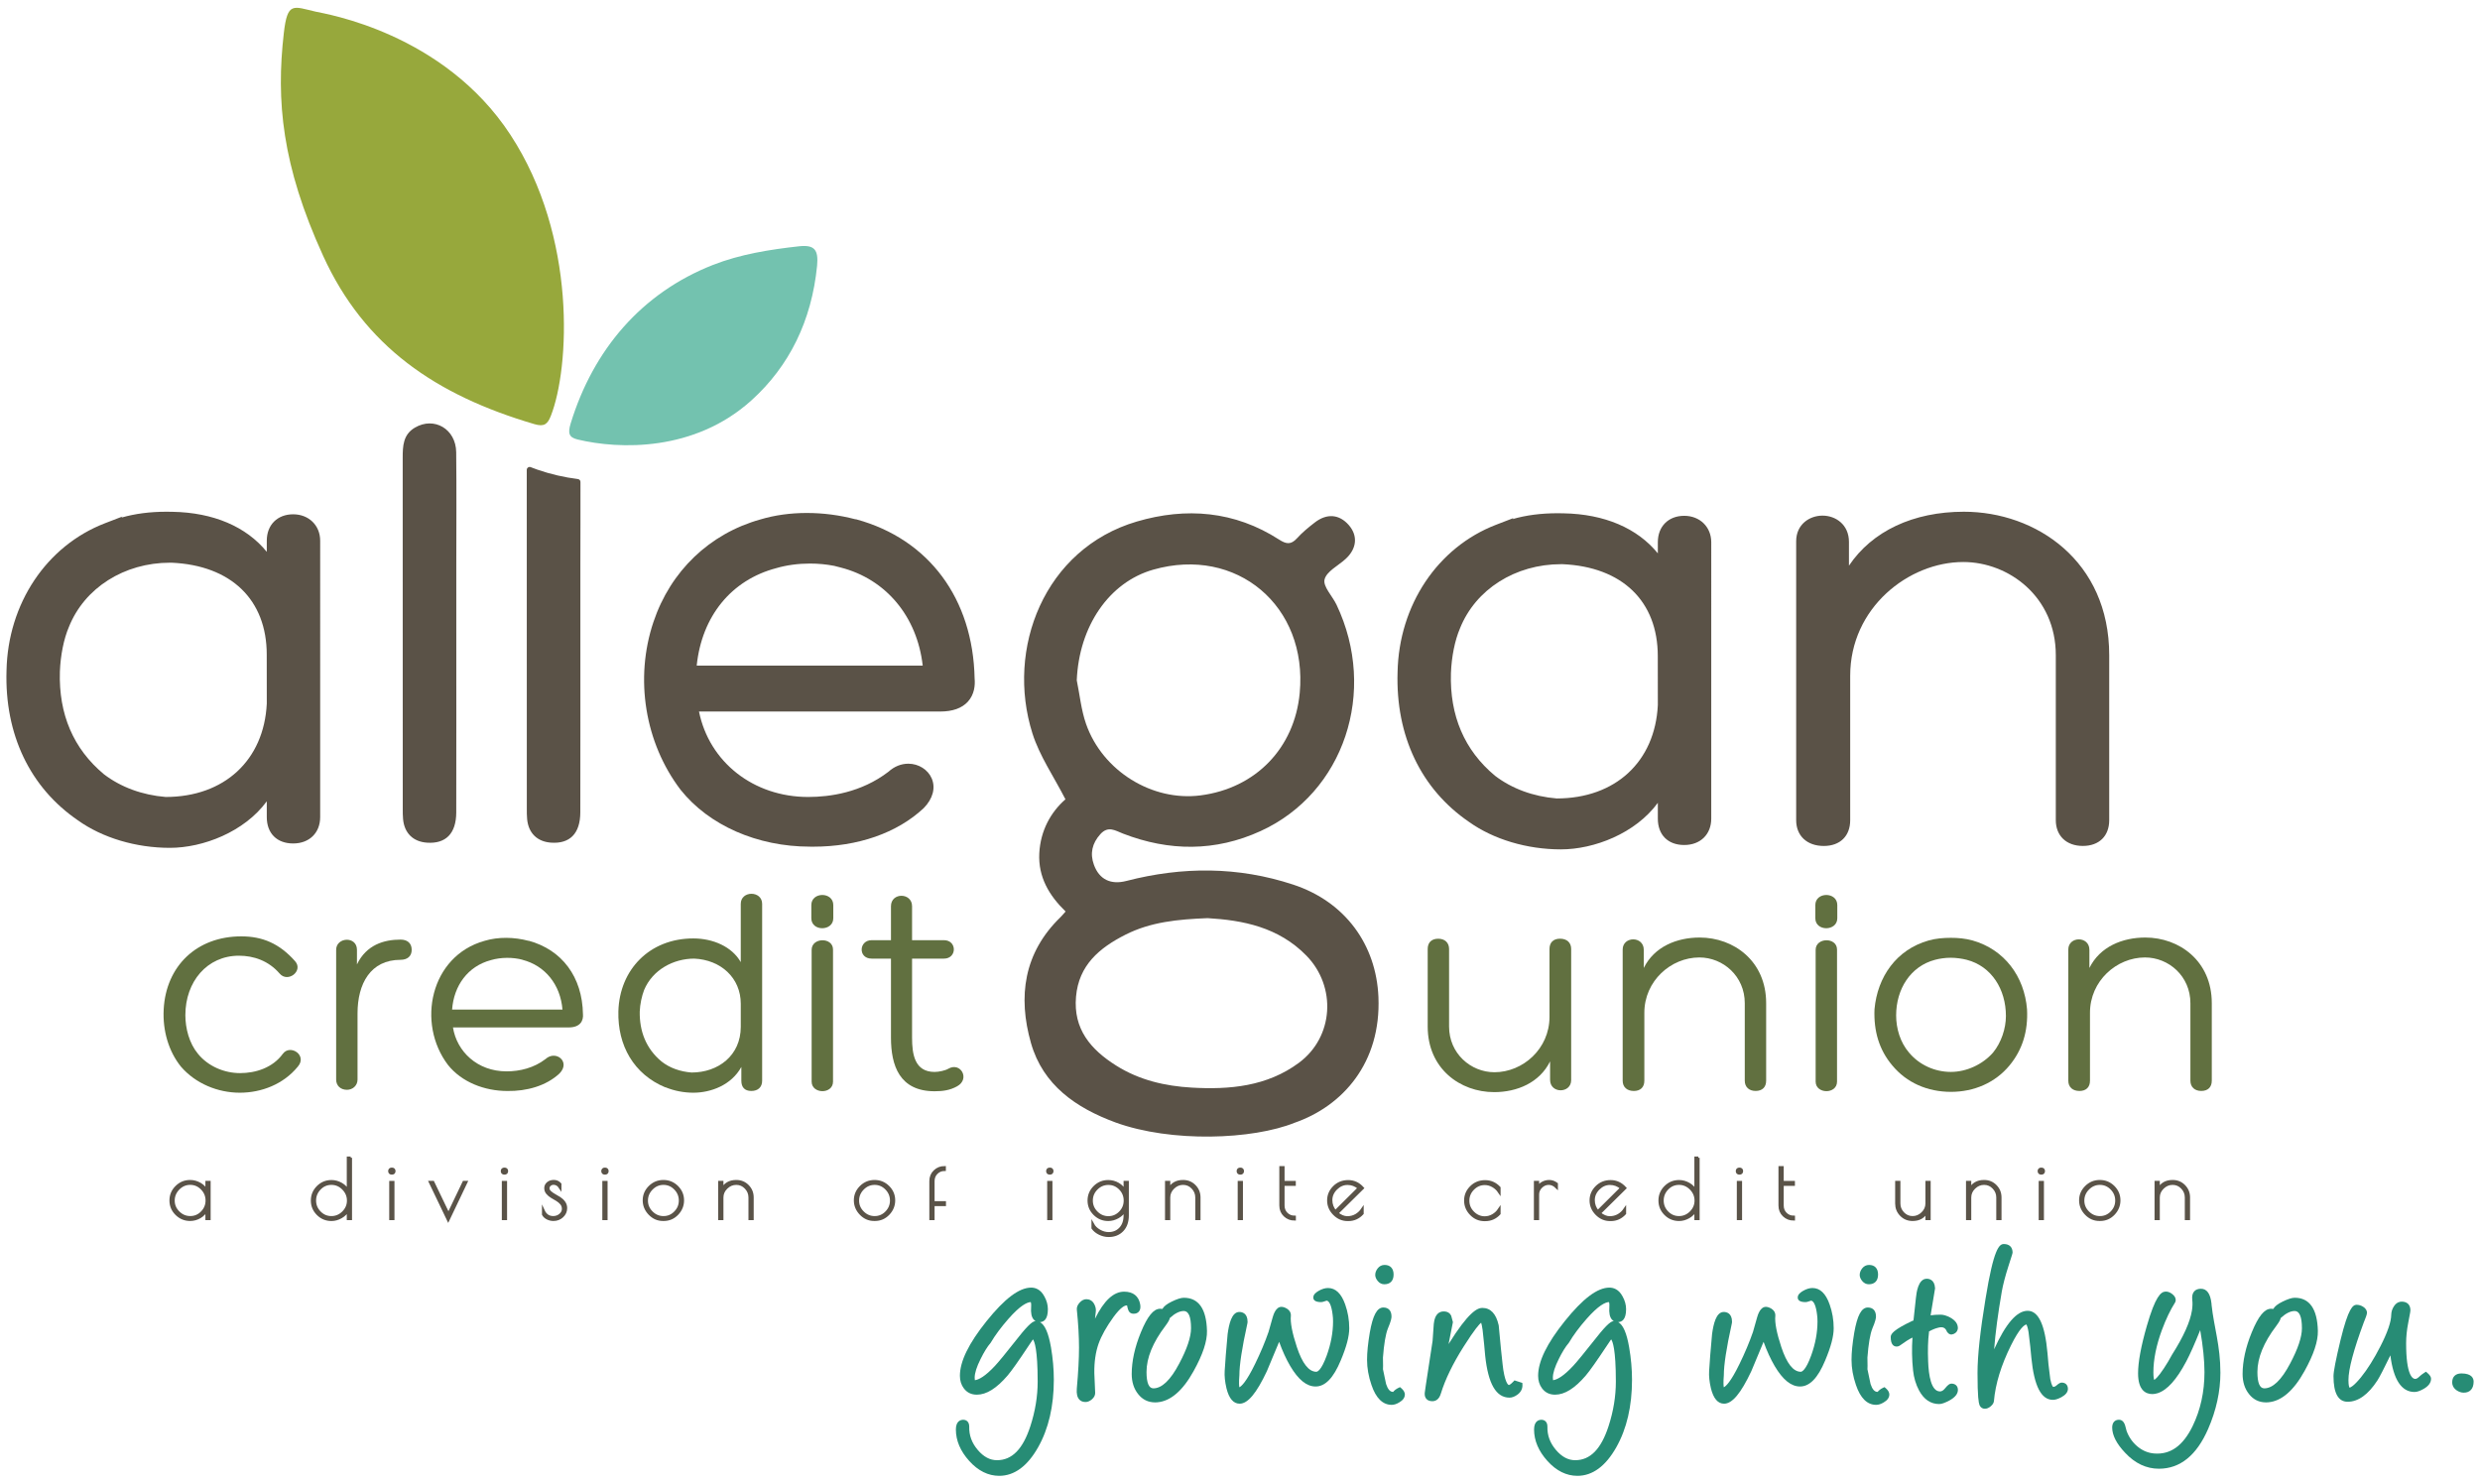 <?xml version="1.0" encoding="utf-8"?>
<!-- Generator: Adobe Illustrator 27.4.0, SVG Export Plug-In . SVG Version: 6.00 Build 0)  -->
<svg version="1.1" id="Layer_1" xmlns="http://www.w3.org/2000/svg" xmlns:xlink="http://www.w3.org/1999/xlink" x="0px" y="0px"
	 viewBox="0 0 936 560" style="enable-background:new 0 0 936 560;" xml:space="preserve">
<style type="text/css">
	.st0{fill:#278C75;}
	.st1{fill:#5A5247;}
	.st2{fill:#97A83C;}
	.st3{fill:#73C2AF;}
	.st4{fill:#617040;}
	.st5{fill:#5A5348;stroke:#5A5348;stroke-miterlimit:10;}
</style>
<path class="st0" d="M392.5,499c1.4-0.05,2.99-0.96,2.99-4.87c0-1.64-0.45-3.26-1.31-4.8c-1.45-2.77-3.51-3.35-4.99-3.35
	c-4.51,0-10.01,4.14-16.84,12.65c-6.77,8.45-10.06,15.2-10.06,20.64c0,1.84,0.5,3.44,1.49,4.74c1.18,1.58,2.83,2.38,4.9,2.38
	c3.63,0,7.42-2.36,11.59-7.21c1.51-1.76,4.14-5.49,8.05-11.39c0.8-1.22,1.27-1.9,1.54-2.28c0.55,0.71,1.78,3.67,1.78,15.92
	c0,5.58-0.93,11.25-2.77,16.88c-2.8,8.62-6.91,12.81-12.57,12.81c-2.67,0-5.05-1.26-7.27-3.87c-2.25-2.64-3.31-5.52-3.22-8.82
	c0-1.89-1.17-2.57-2.27-2.57c-0.83,0-2.77,0.36-2.77,3.67c0,4.17,1.69,8.16,5.03,11.86c3.36,3.74,7.17,5.63,11.32,5.63
	c5.71,0,10.65-3.63,14.69-10.78c3.94-6.97,5.93-15.54,5.93-25.46c0-3.97-0.36-8.09-1.07-12.25
	C395.72,503.13,394.37,500.02,392.5,499z M389.03,491.44c0.07,0.15,0.22,0.62,0.14,1.82c-0.18,2.31,0.15,3.89,1.01,4.82
	c0.2,0.21,0.42,0.39,0.67,0.53c-0.89,0.06-2.29,0.79-6.53,6.18c-4.51,5.7-7.45,9.29-8.75,10.67c-3.84,4.14-6.24,5.29-7.64,5.46
	c-0.03-0.18-0.07-0.48-0.07-0.96c0-1.71,0.75-4.08,2.25-7.07c1.28-2.59,2.53-4.61,3.73-6.01l0.1-0.14c1.62-2.76,3.86-5.77,6.66-8.97
	C385.1,492.65,387.66,491.49,389.03,491.44z"/>
<path class="st0" d="M429.84,495.03c0.53-0.63,0.7-1.55,0.49-2.74c-0.58-3.13-2.68-4.78-6.05-4.78c-3.99,0-7.61,3.35-11,10.2
	c0.08-0.83,0.17-1.7,0.29-2.61c0.12-0.83-0.03-1.72-0.45-2.63c-0.79-1.74-2.13-2.11-3.12-2.11c-0.91,0-1.76,0.44-2.54,1.3
	c-0.78,0.86-1.13,1.75-1.04,2.66c0.55,5.35,0.82,10.18,0.82,14.36c0,4.07-0.28,9.25-0.83,15.4c-0.16,1.94,0.15,3.3,0.95,4.15
	c0.39,0.43,1.11,0.93,2.31,0.93c0.82,0,1.64-0.33,2.42-1c0.83-0.7,1.25-1.51,1.25-2.44c-0.28-6.22-0.32-7.35-0.32-7.48
	c-0.06-4.16,0.48-7.89,1.6-11.08c1.07-3,2.96-6.39,5.62-10.07c2.79-3.81,4.3-4.38,4.95-4.38c0.12,0,0.18,0.02,0.18,0.01
	c0.01,0.01,0.02,0.04,0.03,0.09l0.11,0.57c0.14,0.55,0.28,0.98,0.44,1.35c0.36,0.71,1,1.11,1.82,1.11
	C428.68,495.86,429.37,495.58,429.84,495.03z"/>
<path class="st0" d="M446.79,489.81c-1.05,0-2.54,0.47-4.54,1.44c-1.85,0.9-3,1.8-3.53,2.77c-0.27-0.04-0.56-0.06-0.87-0.06
	c-2.47,0-4.78,2.83-7.26,8.89c-2.3,5.61-3.46,10.9-3.46,15.74c0,3.02,0.82,5.57,2.43,7.58c1.63,2.08,3.8,3.13,6.44,3.13
	c0.27,0,0.55-0.01,0.84-0.04c4.97-0.43,9.56-4.38,13.64-11.75c3.5-6.3,5.15-11.27,5.06-15.21
	C455.33,494.01,452.39,489.81,446.79,489.81z M446.79,494.81c1.81,0,2.73,2.19,2.73,6.51c0,3.29-1.5,7.76-4.45,13.31
	c-3.27,6.22-6.55,9.37-9.76,9.37c-1.72,0-2.59-2.08-2.59-6.19c0-5.31,2.38-11.14,7.08-17.32c1.28-1.71,1.62-2.5,1.7-3.02
	C443.41,495.7,445.18,494.81,446.79,494.81z"/>
<path class="st0" d="M501.22,486.13c-1.09,0-2.26,0.35-3.46,1.03c-0.9,0.51-2.1,1.33-2.1,2.55c0,1.15,1,1.74,2.98,1.74
	c0.31,0,0.73-0.1,1.39-0.33c0.31-0.11,0.53-0.18,0.66-0.22c1.04,0.08,1.86,1.97,2.26,5.23c0.12,0.82,0.17,1.7,0.17,2.63
	c0,4.17-0.81,8.5-2.4,12.88c-2.06,5.66-3.52,6.1-3.92,6.1c-2.82,0-5.29-3.14-7.34-9.33c-1.76-5.32-2.52-9.27-2.26-11.78
	c0.07-0.76-0.14-1.85-1.55-2.75c-0.75-0.43-1.41-0.64-2.02-0.64c-2.13,0-3.02,3-3.31,4c-0.68,2.37-1.2,4.21-1.55,5.47
	c-1.36,3.91-3.07,7.96-5.07,12.05c-3.35,6.91-5.2,8.48-5.94,8.83c-0.1-0.49-0.22-1.7,0.01-4.57c0-3.84,0.98-10.26,2.92-19.06
	c0.11-0.46,0.17-0.8,0.17-1.07c0-3.36-2.18-3.72-3.12-3.72c-2.93,0-3.91,4.73-4.41,8.33c-0.55,5.94-0.92,10.61-1.11,13.89
	c-0.13,1.94,0.1,4.14,0.67,6.57c0.95,3.87,2.62,5.83,4.98,5.83c3.07,0,6.33-3.89,10.27-12.26c1.94-4.57,3.49-8.29,4.63-11.09
	c1.25,3.46,2.65,6.52,4.19,9.14c3.08,5.2,6.21,7.72,9.57,7.72c3.64,0,6.75-3.22,9.49-9.83c2.16-5.12,3.21-9.09,3.21-12.14
	c0-3.14-0.52-6.17-1.53-8.99C506.25,488.21,504.07,486.13,501.22,486.13z"/>
<path class="st0" d="M528.89,523.96l-0.5-0.42l-0.59,0.28c-0.82,0.39-1.49,0.9-1.99,1.51c-0.03,0-0.07,0-0.11,0
	c-1.07,0-1.95-1.04-2.57-2.98l-1.17-5.56c0.04-0.46,0.06-1.5-0.01-4.39c0.39-5.18,1.02-8.88,1.86-10.97
	c1.23-2.89,1.37-3.97,1.37-4.54c0-2.16-1.12-3.4-3.07-3.4c-2.4,0-3.98,2.93-5.13,9.49c-0.68,4.02-1.03,7.47-1.03,10.26
	c0,3.08,0.56,6.27,1.67,9.49c1.68,4.98,4.25,7.5,7.63,7.5c0.89,0,1.85-0.31,2.85-0.92c1.4-0.8,2.12-1.82,2.12-3.03
	C530.2,525.49,529.76,524.71,528.89,523.96z"/>
<path class="st0" d="M522.48,484.72c2.22,0,3.49-1.34,3.49-3.67c0-2.3-1.24-3.63-3.4-3.63c-1.04,0-1.95,0.45-2.61,1.31
	c-0.61,0.79-0.92,1.62-0.92,2.46c0,0.76,0.32,1.53,0.94,2.29C520.64,484.29,521.5,484.72,522.48,484.72z"/>
<path class="st0" d="M571.59,520.99l-0.43,0.46c-1.19,1.26-1.66,1.3-1.67,1.3c-0.01,0-1.19-0.06-2.1-5.64
	c-0.08-0.42-0.3-2.17-0.91-8.06l-0.83-8.75l-0.02-0.12c-0.97-4.34-3.05-6.54-6.18-6.54c-1.85,0-5.16,1.5-12.73,13.65l1.64-8.27
	l-0.06-0.23c-0.18-0.67-0.37-1.36-0.55-2.06l-0.07-0.2c-0.36-0.71-1.13-1.56-2.78-1.56c-1.51,0-3.38,0.81-3.76,4.7
	c-0.22,2.77-0.37,4.94-0.45,6.42c-2.91,18.84-2.94,19.41-2.96,19.6c-0.09,0.98,0.13,1.76,0.64,2.32c0.51,0.56,1.27,0.84,2.24,0.84
	c1.08,0,2.51-0.51,3.21-2.92c1.65-5.35,4.54-11.29,8.57-17.66c4.23-6.67,5.98-8.54,6.61-9.05c0.14,0.38,0.35,1.16,0.56,2.71
	c0.47,4.17,0.78,7.34,0.97,9.71c1.12,10.68,4.12,15.87,9.2,15.87c0.91,0,1.88-0.36,2.87-1.05c1.38-0.96,2.07-2.28,2-3.82l-0.04-0.69
	L571.59,520.99z"/>
<path class="st0" d="M610.73,499c1.4-0.05,2.99-0.96,2.99-4.87c0-1.64-0.45-3.26-1.31-4.8c-1.45-2.77-3.51-3.35-4.99-3.35
	c-4.51,0-10.01,4.14-16.84,12.65c-6.77,8.45-10.06,15.2-10.06,20.64c0,1.84,0.5,3.44,1.49,4.74c1.18,1.58,2.83,2.38,4.9,2.38
	c3.63,0,7.42-2.36,11.58-7.21c1.51-1.76,4.14-5.49,8.05-11.39c0.8-1.22,1.27-1.9,1.54-2.28c0.55,0.71,1.78,3.67,1.78,15.92
	c0,5.58-0.93,11.26-2.77,16.88c-2.8,8.62-6.91,12.81-12.57,12.81c-2.67,0-5.05-1.26-7.27-3.87c-2.25-2.64-3.31-5.52-3.22-8.82
	c0-1.89-1.17-2.57-2.27-2.57c-0.83,0-2.77,0.36-2.77,3.67c0,4.17,1.69,8.16,5.03,11.86c3.36,3.74,7.17,5.63,11.32,5.63
	c5.71,0,10.65-3.63,14.69-10.78c3.94-6.97,5.93-15.54,5.93-25.46c0-3.97-0.36-8.09-1.08-12.25
	C613.95,503.13,612.6,500.02,610.73,499z M607.26,491.44c0.07,0.15,0.22,0.62,0.14,1.82c-0.18,2.31,0.15,3.89,1.01,4.82
	c0.2,0.21,0.42,0.39,0.67,0.53c-0.89,0.06-2.29,0.79-6.53,6.18c-4.51,5.7-7.46,9.29-8.75,10.67c-3.84,4.14-6.24,5.29-7.65,5.46
	c-0.03-0.18-0.07-0.48-0.07-0.96c0-1.71,0.75-4.08,2.25-7.07c1.28-2.59,2.53-4.61,3.73-6.01l0.1-0.14c1.62-2.76,3.86-5.78,6.66-8.97
	C603.33,492.65,605.88,491.49,607.26,491.44z"/>
<path class="st0" d="M684.06,486.13c-1.09,0-2.26,0.35-3.46,1.03c-0.9,0.51-2.1,1.33-2.1,2.55c0,1.15,1,1.74,2.98,1.74
	c0.31,0,0.73-0.1,1.39-0.33c0.31-0.11,0.53-0.18,0.66-0.22c1.04,0.08,1.86,1.97,2.26,5.23c0.12,0.82,0.17,1.7,0.17,2.63
	c0,4.17-0.81,8.5-2.4,12.88c-2.06,5.66-3.52,6.1-3.92,6.1c-2.82,0-5.29-3.14-7.34-9.33c-1.76-5.32-2.52-9.27-2.26-11.78
	c0.07-0.76-0.14-1.85-1.55-2.75c-0.75-0.43-1.41-0.64-2.02-0.64c-2.13,0-3.02,3-3.31,4c-0.68,2.37-1.2,4.21-1.55,5.47
	c-1.36,3.91-3.07,7.96-5.07,12.05c-3.35,6.91-5.2,8.48-5.94,8.83c-0.1-0.49-0.22-1.7,0.01-4.57c0-3.84,0.98-10.26,2.92-19.06
	c0.11-0.46,0.17-0.8,0.17-1.07c0-3.36-2.18-3.72-3.12-3.72c-2.93,0-3.91,4.73-4.41,8.33c-0.55,5.94-0.92,10.61-1.11,13.89
	c-0.13,1.94,0.1,4.14,0.67,6.57c0.95,3.87,2.62,5.83,4.98,5.83c3.07,0,6.33-3.89,10.27-12.26c1.94-4.57,3.49-8.29,4.63-11.09
	c1.25,3.46,2.65,6.52,4.19,9.14c3.08,5.2,6.21,7.72,9.57,7.72c3.64,0,6.75-3.22,9.49-9.83c2.16-5.12,3.21-9.09,3.21-12.14
	c0-3.14-0.52-6.17-1.53-8.99C689.1,488.21,686.92,486.13,684.06,486.13z"/>
<path class="st0" d="M711.74,523.96l-0.5-0.42l-0.59,0.28c-0.82,0.39-1.49,0.9-1.99,1.51c-0.03,0-0.07,0-0.11,0
	c-1.07,0-1.95-1.04-2.57-2.98l-1.17-5.56c0.04-0.46,0.06-1.5-0.01-4.39c0.39-5.18,1.02-8.88,1.86-10.97
	c1.23-2.89,1.37-3.97,1.37-4.54c0-2.16-1.12-3.4-3.07-3.4c-2.4,0-3.98,2.93-5.13,9.49c-0.68,4.02-1.03,7.47-1.03,10.26
	c0,3.08,0.56,6.27,1.67,9.49c1.68,4.98,4.25,7.5,7.63,7.5c0.89,0,1.85-0.31,2.85-0.92c1.4-0.8,2.12-1.82,2.12-3.03
	C713.05,525.49,712.61,524.71,711.74,523.96z"/>
<path class="st0" d="M705.33,484.72c2.22,0,3.49-1.34,3.49-3.67c0-2.3-1.24-3.63-3.4-3.63c-1.04,0-1.95,0.45-2.61,1.31
	c-0.61,0.79-0.92,1.62-0.92,2.46c0,0.76,0.32,1.53,0.94,2.29C703.49,484.29,704.35,484.72,705.33,484.72z"/>
<path class="st0" d="M728.02,502.55c1.11-0.64,2.2-1.1,3.28-1.38c0.52-0.16,0.98-0.23,1.37-0.23c0.68,0,1.53,0.18,2.12,1.6
	l0.07,0.16l0.12,0.13c0.32,0.36,0.76,0.98,1.77,0.82s1.85-0.92,2.04-1.65s0.14-0.53,0.14-0.8c0-1.55-0.96-2.87-2.88-3.93
	c-1.39-0.73-2.58-1.08-3.64-1.08c-1.38,0-2.63,0.08-3.76,0.25l1.66-10.06l0.02-0.11l-0.01-0.11c-0.17-3.18-2.24-3.53-3.12-3.53
	c-3.29,0-3.88,5.35-4.08,7.11c-0.41,3.72-0.73,6.61-0.94,8.67c-0.06,0.01-0.13,0.03-0.19,0.04l-0.23,0.08
	c-7.18,3.4-8.17,4.94-8.17,6.11c0,2.96,1.22,3.58,2.24,3.58c0.51,0,1.01-0.2,1.47-0.56c1.67-1.23,3.18-2.18,4.5-2.83
	c-0.28,4.09-0.21,8.25,0.23,12.4c0.29,2.76,1.05,5.32,2.28,7.61c1.84,3.37,4.38,5.08,7.56,5.08c0.92,0,2.14-0.42,3.84-1.32
	c2.15-1.17,3.24-2.52,3.24-4.01c0-1.47-0.95-2.38-2.47-2.38c-0.68,0-1.34,0.5-2.43,1.84c-0.61,0.74-1.21,1.11-1.85,1.11
	c-3.36,0-4.29-6.12-4.48-11.25c-0.18-4.31-0.08-8.04,0.32-11.11C728,502.7,728.01,502.62,728.02,502.55z"/>
<path class="st0" d="M778.12,521.83c-0.53,0-1.09,0.31-1.94,1.06c-0.41,0.37-0.85,0.55-1.28,0.56c-0.01,0-0.58-0.33-1.09-2.97
	c-0.55-4.11-0.9-7.39-1.05-9.77c-0.95-10.75-3.4-15.98-7.49-15.98c-4.06,0-8.21,4.76-12.65,14.52c0.48-6.15,1.45-13.46,2.9-21.82
	c0.48-2.64,1.29-5.76,2.41-9.27c1.66-5.17,1.66-5.17,1.66-5.37c0-2.07-1.2-3.26-3.3-3.26c-1.73,0-3.83,1.6-6.93,20.74
	c-2,12.1-3.01,21.49-3.01,27.9c0,9.17,0.43,11.33,0.77,12.19c0.37,0.85,1.09,1.34,1.98,1.34c0.77,0,1.52-0.31,2.24-0.93
	c0.75-0.65,1.14-1.29,1.2-1.96c0.57-6.51,2.74-13.58,6.44-21.02c3.3-6.68,5.13-7.76,5.8-7.9c0.15,0.22,0.5,0.91,0.83,2.88
	c0.52,4.09,0.87,7.34,1.06,9.69c1.05,10.68,3.71,15.88,8.14,15.88c0.88,0,1.92-0.32,3.2-1c1.63-0.89,2.46-1.96,2.46-3.18
	C780.45,522.73,779.56,521.83,778.12,521.83z"/>
<path class="st0" d="M834.7,492.58l-0.05-0.63c-0.4-3.68-1.74-5.54-3.99-5.54c-1.09,0-1.94,0.33-2.52,0.98
	c-0.66,0.74-0.9,1.84-0.73,3.27c0.14,1.13,0.1,2.46-0.13,3.96c-0.68,4.3-3.19,9.87-7.49,16.64c-1.02,1.89-2.06,3.63-3.09,5.18
	c-2.22,3.35-3.28,4.17-3.66,4.37c-0.12-0.29-0.31-1.04-0.31-2.85c0-4.8,1.08-10.18,3.21-15.96c1.54-4.15,3.21-7.65,4.97-10.4
	l0.05-0.09c0.13-0.26,0.2-0.55,0.2-0.86c0-0.82-0.46-1.59-1.38-2.29c-0.77-0.59-1.55-0.88-2.32-0.88c-0.1,0-0.2,0-0.29,0.01
	c-1.61,0.14-3.7,1.79-6.91,12.93c-2.2,7.64-3.31,13.67-3.31,17.92c0,6.46,2.95,7.82,5.42,7.82c0.62,0,1.28-0.11,1.97-0.33
	c3.61-1.17,7.14-5.09,10.8-12c1.44-2.72,3.2-6.69,5.26-11.82c1.07,6.17,1.61,11.5,1.61,15.87c0,7.46-1.52,14.33-4.5,20.43
	c-3.65,7.44-8.4,10.79-14.54,10.27c-2.33-0.2-4.46-1.11-6.35-2.72c-1.82-1.54-3.18-3.52-4.01-5.8c-0.18-0.71-0.37-1.41-0.57-2.14
	c-0.57-1.71-1.56-2.07-2.29-2.07c-1.61,0-2.57,1.1-2.57,2.94c0,2.92,1.66,6.15,4.92,9.57c3.71,3.97,7.99,5.98,12.71,5.98
	c7.99,0,14.23-5.04,18.56-14.97c3.08-7.04,4.65-14.19,4.65-21.27C838.02,507.82,835.59,500.86,834.7,492.58z"/>
<path class="st0" d="M866.06,489.81c-1.05,0-2.54,0.47-4.54,1.44c-1.85,0.9-3,1.8-3.53,2.77c-0.27-0.04-0.56-0.06-0.87-0.06
	c-2.47,0-4.78,2.83-7.26,8.89c-2.3,5.61-3.46,10.9-3.46,15.74c0,3.02,0.82,5.57,2.43,7.58c1.63,2.08,3.8,3.13,6.44,3.13
	c0.27,0,0.55-0.01,0.84-0.04c4.97-0.43,9.56-4.38,13.64-11.75c3.5-6.3,5.15-11.27,5.06-15.21
	C874.6,494.01,871.66,489.81,866.06,489.81z M866.06,494.81c1.81,0,2.73,2.19,2.73,6.51c0,3.29-1.5,7.76-4.45,13.31
	c-3.27,6.22-6.55,9.37-9.76,9.37c-1.72,0-2.59-2.08-2.59-6.19c0-5.31,2.38-11.14,7.08-17.32c1.28-1.71,1.62-2.5,1.7-3.02
	C862.68,495.7,864.46,494.81,866.06,494.81z"/>
<path class="st0" d="M916.17,518.2l-0.57-0.49l-0.63,0.41c-0.77,0.5-1.35,0.95-1.78,1.37c-0.61,0.61-1.18,0.95-1.6,0.95
	c-1.04,0-3.47-1.31-3.47-13.47c0-2.41,0.26-5,0.79-7.69c0.83-4.25,0.83-4.52,0.83-4.71c0-2.1-1.2-3.3-3.3-3.3
	c-0.79,0-1.92,0.29-2.87,1.68c-0.68,0.99-1.04,2.08-1.07,3.27c-0.03,2.66-1.4,6.66-4.08,11.9c-2.42,4.74-4.89,8.68-7.35,11.71
	c-2.78,3.4-3.97,3.86-4.31,3.91c-0.11-0.16-0.41-0.8-0.41-2.86c0-4.1,1.95-11.42,5.78-21.75l0.84-2.15
	c0.21-0.59,0.33-1.04,0.37-1.36l0.01-0.13c0-0.6-0.24-1.48-1.39-2.24c-0.79-0.52-1.63-0.79-2.55-0.79c0,0,0,0-0.01,0
	c-1.37,0.06-3.07,1.14-6.04,13.3c-1.79,7.43-2.65,11.89-2.65,13.64c0,6.41,1.79,9.66,5.33,9.66c4,0,7.78-2.71,11.25-8.06
	c0.85-1.32,2.45-4.43,4.89-9.46c1.14,9.18,4.2,13.83,9.1,13.83c0.96,0,2.1-0.39,3.49-1.19c1.83-1.05,2.76-2.33,2.76-3.82
	C917.53,519.7,917.1,519.01,916.17,518.2z"/>
<path class="st0" d="M928.99,518.37c-2.22,0-3.49,1.24-3.49,3.4c0,0.8,0.28,1.96,1.63,2.94c0.87,0.61,1.79,0.92,2.74,0.92
	c2.36,0,3.72-1.52,3.72-4.18C933.58,520.3,932.99,518.37,928.99,518.37z"/>
<path class="st1" d="M172.22,239.15c0,22.49,0.03,44.97-0.02,67.46c-0.02,7.98-3.94,11.93-11.05,11.44
	c-5.22-0.37-8.52-3.58-9.02-8.86c-0.13-1.32-0.12-2.66-0.12-3.99c-0.01-44.14,0.01-88.28-0.02-132.42c0-4.45,0.16-8.76,4.59-11.37
	c7.27-4.29,15.51,0.5,15.6,9.29c0.16,14.32,0.04,28.65,0.04,42.97C172.22,222.16,172.22,230.65,172.22,239.15z"/>
<path class="st2" d="M192.65,50.88c25.29,38.65,22.24,88.24,15.27,106.03c-1.23,3.15-2.48,4.27-6.22,3.17
	c-37.31-10.97-64.16-29.37-79.76-63.56s-17.75-58.5-14.82-84.03c1.37-11.96,3.52-10.05,12.04-8.09
	C122.64,5.21,167.36,12.23,192.65,50.88z"/>
<path class="st3" d="M217.97,165.87c-3.23-0.78-3.72-2.34-2.59-6.04c8.52-27.83,26.75-49.26,53.76-59.86
	c10.16-3.99,21.48-5.81,32.4-7.01c5.93-0.65,7.39,1.35,6.85,7.3c-2.04,20.77-10.48,37.93-24.76,50.83
	C262.13,170.53,233.75,169.66,217.97,165.87z"/>
<path class="st1" d="M219.08,181.89c0-0.55-0.41-1.01-0.96-1.08c-5.15-0.64-10.26-1.81-15.29-3.55c-0.86-0.3-1.7-0.61-2.53-0.94
	c-0.71-0.28-1.49,0.25-1.49,1.02c0.02,42.62,0.01,85.23,0.02,127.85c0,1.33-0.01,2.67,0.12,3.99c0.51,5.28,3.81,8.49,9.02,8.86
	c7.11,0.5,11.03-3.46,11.05-11.44c0.05-22.49,0.02-44.97,0.02-67.46c0-8.49,0-16.99,0-25.48
	C219.05,203.07,219.11,192.48,219.08,181.89z"/>
<path class="st1" d="M421,423.64c-14.86-5.48-27.36-14.07-31.89-29.96c-4.99-17.5-2.75-34.04,11.12-47.49
	c0.59-0.57,1.11-1.23,1.95-2.17c-6.22-6.01-10.39-13.04-9.93-21.96c0.44-8.56,4.33-15.54,9.87-20.38
	c-4.42-8.63-9.74-16.31-12.44-24.81c-10.16-32.02,4.45-69.74,39.36-80.02c18.61-5.48,36.94-4,53.71,6.8
	c2.69,1.73,4.48,2.03,6.75-0.48c2-2.21,4.35-4.13,6.72-5.96c4.58-3.56,9.28-3.13,12.85,0.98c3.49,4.02,3.04,8.89-1.22,12.78
	c-2.8,2.56-7.21,4.71-7.94,7.75c-0.64,2.65,2.97,6.25,4.52,9.52c15.58,32.76,2.87,71.03-28.66,85.43
	c-17.04,7.79-34.5,7.7-51.93,0.95c-2.92-1.13-5.58-3.06-8.54,0.21c-3.14,3.48-3.97,7.33-2.44,11.54c2.04,5.63,6.42,7.63,12.26,6.12
	c21.12-5.46,42.16-5.48,62.97,1.39c19.76,6.52,31.33,22.79,32.16,42.42c1.04,24.82-13.47,41.13-31.59,47.44
	C472.76,430.16,442.1,431.32,421,423.64z M406.39,256.77c1.14,5.5,1.67,11.21,3.51,16.47c6.24,17.81,25.04,29.32,43.21,26.96
	c20.81-2.7,35.48-17.84,37.43-38.65c3.08-32.84-23.82-55.5-55.27-46.55C418.52,219.76,407.24,236.45,406.39,256.77z M455.78,346.53
	c-11.36,0.45-21.53,1.45-31.02,6.25c-9.87,5-17.61,11.52-18.65,23.4c-1.07,12.2,5.5,19.92,15.18,26.01
	c8.75,5.5,18.45,7.72,28.46,8.3c14.32,0.83,28.43-0.43,40.5-9.37c13.14-9.75,14.25-28.7,2.83-40.42
	C482.5,349.86,468.99,347.31,455.78,346.53z"/>
<path class="st4" d="M90.18,360.71c-12.04,0-20.22,9.83-20.22,22.43c0,4.97,1.44,10.61,4.75,14.59c3.87,4.75,9.95,7.29,15.91,7.29
	c5.86,0,12.27-1.99,16.13-7.29c2.76-3.76,9.39,0.55,5.64,4.86c-5.41,6.63-13.7,9.83-21.88,9.83c-8.29,0-16.69-3.43-22.21-9.83
	c-4.64-5.75-6.96-13.59-6.52-21.66c0.88-16.35,12.49-27.52,29.28-27.52c7.96,0,14.37,2.65,20.33,9.39c3.2,3.65-2.76,8.29-5.86,4.64
	C101.34,362.59,95.7,360.71,90.18,360.71z"/>
<path class="st4" d="M134.71,364.02c3.54-7.4,10.17-9.39,16.47-9.39c2.54,0,4.2,1.33,4.2,3.87c0,2.43-1.66,3.76-4.2,3.76
	c-11.38,0-16.24,9.06-16.24,20.22v24.97c0,2.32-1.88,3.87-3.98,3.87c-2.43,0-4.09-1.55-4.09-3.87V358.5c0-4.86,7.85-5.3,7.85,0
	V364.02z"/>
<path class="st4" d="M199.58,355.07c12.49,3.43,20.22,13.59,20.44,27.74v-0.11c0.22,2.43-0.88,5.08-5.41,5.08h-43.65
	c1.44,9.06,9.17,16.58,20.22,16.58c5.08,0,10.39-1.33,14.7-4.64c3.87-3.54,9.61,0.99,5.3,5.42c-5.08,4.75-12.49,6.74-19.67,6.63
	c-8.62,0-17.24-3.32-22.43-9.83c-11.93-15.69-6.74-41.11,13.81-46.85c5.19-1.55,11.16-1.44,16.58,0H199.58z M170.63,381.04h41.66
	c-0.77-9.39-6.52-16.58-15.14-18.79h0.11c-3.65-0.99-8.18-0.99-11.93,0.11C176.48,364.69,171.29,372.09,170.63,381.04z"/>
<path class="st4" d="M261.68,354.19c7.4,0,14.59,3.09,17.9,8.95v-21.99c0-5.08,8.07-5.08,8.07,0v66.74c0,2.43-1.55,3.87-4.09,3.87
	s-3.76-1.44-3.76-3.87v-5.19c-3.76,6.85-11.49,9.72-18.12,9.72c-3.43,0-7.18-0.66-10.61-2.1l0.11,0.11
	c-12.04-4.97-18.12-15.91-17.79-28.73C233.83,366.01,245.11,354.19,261.68,354.19z M279.58,387.56v-8.73
	c0-9.72-7.51-16.58-17.57-17.02c-7.85,0-15.69,4.2-18.9,11.82c-0.88,2.32-1.55,5.3-1.66,8.18c-0.11,7.18,2.21,13.81,8.18,18.79
	c3.2,2.54,7.18,3.87,11.38,4.2C271.07,404.8,279.58,398.39,279.58,387.56z"/>
<path class="st4" d="M314.5,346.57c0,4.97-8.29,5.08-8.29,0v-4.97c0-5.08,8.29-5.08,8.29,0V346.57z M306.33,358.5
	c0-4.75,8.07-4.86,8.07-0.11v49.84c0,4.86-8.07,4.75-8.07,0V358.5z"/>
<path class="st4" d="M356.27,354.85c4.97,0,4.97,6.96,0,6.96h-12.04v29.84c0,6.3,0.99,12.93,8.51,12.93c1.66,0,4.09-0.55,5.19-1.22
	c4.64-2.65,8.29,3.87,3.32,6.63c-2.76,1.55-5.53,1.88-8.51,1.88c-13.26,0-16.47-9.72-16.47-20.22v-29.84h-7.29
	c-5.19,0-4.86-6.96,0-6.96h7.29v-12.82c0-5.3,7.96-5.19,7.96,0v12.82H356.27z"/>
<path class="st4" d="M546.91,387.45c0,10.17,8.18,17.24,17.13,17.24c10.72,0,20.77-8.84,20.77-20.89v-25.64
	c0-2.43,1.44-3.87,3.98-3.87s4.2,1.44,4.2,3.87v49.51c0,5.08-7.96,5.19-7.96-0.11v-6.96c-3.98,8.07-12.49,11.6-21.11,11.6
	c-12.82,0-25.08-8.84-25.08-24.75v-29.28c0-2.43,1.44-3.87,3.98-3.87c2.43,0,4.09,1.44,4.09,3.87V387.45z"/>
<path class="st4" d="M658.51,378.61c0-10.17-8.18-17.24-17.13-17.24c-10.72,0-20.77,8.84-20.77,20.88v25.64
	c0,2.43-1.44,3.87-3.98,3.87c-2.54,0-4.2-1.44-4.2-3.87v-49.51c0-5.08,7.96-5.19,7.96,0.11v6.85c3.98-8.07,12.49-11.49,21.11-11.49
	c12.82,0,25.08,8.84,25.08,24.75v29.28c0,2.43-1.44,3.87-3.98,3.87c-2.43,0-4.09-1.44-4.09-3.87V378.61z"/>
<path class="st4" d="M693.43,346.57c0,4.97-8.29,5.08-8.29,0v-4.97c0-5.08,8.29-5.08,8.29,0V346.57z M685.26,358.5
	c0-4.75,8.07-4.86,8.07-0.11v49.84c0,4.86-8.07,4.75-8.07,0V358.5z"/>
<path class="st4" d="M714.21,402.15c-4.97-5.86-7.07-12.93-6.74-21.22c1.11-12.27,8.29-22.54,20.44-25.97c2.65-0.77,5.64-1,8.4-1
	c2.65,0,5.3,0.22,8.18,1c12.04,3.42,19.56,13.59,20.55,25.97c0.44,8.29-1.77,15.36-6.63,21.22c-5.41,6.52-13.37,9.95-22.1,9.95
	C727.47,412.09,719.62,408.67,714.21,402.15z M736.2,361.48c-2.1,0-4.2,0.33-5.86,0.77c-9.28,2.43-14.7,11.05-14.7,21
	c0,4.97,1.55,10.17,4.86,14.03c3.87,4.64,9.72,7.29,15.8,7.29c5.97,0,12.04-2.87,15.91-7.29c3.09-3.76,4.86-9.06,4.86-13.81
	c0-10.06-5.42-18.79-14.81-21.22C740.51,361.81,738.3,361.48,736.2,361.48z"/>
<path class="st4" d="M826.7,378.61c0-10.17-8.18-17.24-17.13-17.24c-10.72,0-20.77,8.84-20.77,20.88v25.64
	c0,2.43-1.44,3.87-3.98,3.87c-2.54,0-4.2-1.44-4.2-3.87v-49.51c0-5.08,7.96-5.19,7.96,0.11v6.85c3.98-8.07,12.49-11.49,21.11-11.49
	c12.82,0,25.08,8.84,25.08,24.75v29.28c0,2.43-1.44,3.87-3.98,3.87c-2.43,0-4.09-1.44-4.09-3.87V378.61z"/>
<path class="st1" d="M110.65,194.11c-5.96,0-9.96,4-9.96,9.96v4.21c-7.73-9.51-20.17-14.84-35.59-15.11
	c-0.74-0.02-1.47-0.03-2.21-0.03c-6.28,0-11.92,0.73-17.08,2.22l0.42-0.42l-6.62,2.55c-22.07,8.5-36.65,30.35-37.15,55.64
	c-0.74,24.04,8.84,44.1,26.95,56.49c9.24,6.6,21.89,10.38,34.71,10.38c12.49,0,28.12-6.01,36.57-17.57v5.96
	c0,6.14,3.82,9.96,9.96,9.96c6.1,0,10.19-4,10.19-9.96V204.07C120.84,198.3,116.55,194.11,110.65,194.11z M100.69,265.57
	c-1.07,21.38-16.04,35.21-38.16,35.23c-8.87-0.73-16.95-3.71-23.31-8.58c-11.52-9.6-17.11-22.64-16.62-38.74
	c0.24-6.22,1.48-12.37,3.42-16.89c5.88-14.71,20.86-24.21,38.15-24.21l0.57,0c22.5,1,35.93,13.97,35.93,34.69L100.69,265.57z"/>
<path class="st1" d="M367.84,256.1c-0.6-30.12-17.24-52.56-44.57-60.06l-0.19-0.05h-0.24c-6.02-1.58-12.18-2.38-18.33-2.38
	c-6.2,0-12.1,0.82-17.52,2.44c-19.2,5.37-33.92,19.47-40.37,38.7c-7.17,21.34-3.25,45.59,10.23,63.32
	c10.71,13.45,28.99,21.48,48.86,21.48c0.41,0.01,0.81,0.01,1.22,0.01c0,0,0,0,0,0c16.85,0,31.64-5.15,41.7-14.56
	c3.44-3.52,4.54-7.59,3.03-11.17c-1.41-3.34-4.96-5.59-8.84-5.59c-2.72,0-5.31,1.05-7.51,3.04c-10.26,7.87-22.13,9.52-30.29,9.52
	c-20.66,0-37.35-13.17-41.21-32.25h91.03c4.68,0,8.19-1.25,10.45-3.72C367.8,262.07,368.07,258.56,367.84,256.1z M348.25,251.21
	h-85.3c1.93-18.63,13.05-32.32,30.04-36.78c3.85-1.13,8.24-1.73,12.7-1.73c3.14,0,6.26,0.3,9.16,0.87l2.49,0.64
	C334.41,218.6,346.14,232.69,348.25,251.21z"/>
<path class="st1" d="M635.66,194.68c-5.96,0-9.96,4-9.96,9.96v4.21c-7.73-9.51-20.17-14.84-35.59-15.11
	c-0.74-0.02-1.47-0.03-2.21-0.03c-6.27,0-11.91,0.73-17.06,2.22l0.42-0.42l-6.64,2.56c-22.07,8.5-36.65,30.35-37.15,55.64
	c-0.74,24.04,8.84,44.1,26.95,56.49c9.24,6.6,21.89,10.38,34.71,10.38c12.49,0,28.12-6.01,36.57-17.57v5.96
	c0,6.14,3.82,9.96,9.96,9.96c6.1,0,10.2-4,10.2-9.96V204.64C645.85,198.87,641.56,194.68,635.66,194.68z M625.7,266.13
	c-1.07,21.38-16.04,35.21-38.16,35.23c-8.87-0.73-16.95-3.71-23.31-8.58c-11.52-9.6-17.11-22.64-16.62-38.74
	c0.24-6.22,1.48-12.36,3.42-16.89c5.88-14.71,20.86-24.21,38.15-24.21l0.57,0c22.5,1,35.93,13.97,35.93,34.69L625.7,266.13z"/>
<path class="st1" d="M741.21,193.14c-19.16,0-34.65,7.35-43.38,20.36v-8.99c0-6.5-5.01-9.9-9.96-9.9s-9.96,3.32-9.96,9.67v105.28
	c0,5.91,4.09,9.73,10.43,9.73c6.14,0,9.96-3.73,9.96-9.73v-54.52c0-25.67,22.07-42.92,42.68-42.92c17.17,0,34.92,13.15,34.92,35.16
	v62.27c0,5.91,4,9.73,10.2,9.73c6.14,0,9.96-3.73,9.96-9.73v-62.27C796.06,211.74,768.47,193.14,741.21,193.14z"/>
<path class="st5" d="M79,446.19V460h-0.98v-3.44c-0.57,1.17-1.43,2.09-2.58,2.76c-1.15,0.67-2.37,1.01-3.68,1.01
	c-2,0-3.72-0.71-5.16-2.13c-1.43-1.42-2.15-3.12-2.15-5.11c0-1.98,0.72-3.69,2.15-5.11c1.43-1.42,3.15-2.13,5.16-2.13
	c1.31,0,2.56,0.35,3.76,1.04c1.2,0.7,2.03,1.62,2.5,2.76v-3.47H79z M65.44,453.12c0,1.72,0.63,3.21,1.89,4.46
	c1.26,1.26,2.75,1.89,4.48,1.89c1.73,0,3.21-0.63,4.43-1.89c1.23-1.26,1.84-2.75,1.84-4.48c0-1.73-0.62-3.23-1.86-4.5
	c-1.24-1.27-2.72-1.9-4.43-1.9c-1.72,0-3.21,0.64-4.47,1.92C66.07,449.91,65.44,451.41,65.44,453.12z"/>
<path class="st5" d="M132.36,436.98V460h-0.98v-3.34c-0.61,1.13-1.5,2.02-2.67,2.69c-1.17,0.66-2.36,1-3.59,1
	c-2.03,0-3.75-0.71-5.17-2.13c-1.42-1.42-2.13-3.12-2.13-5.11c0-1.98,0.71-3.69,2.13-5.11c1.42-1.42,3.15-2.13,5.17-2.13
	c1.27,0,2.49,0.34,3.67,1.01c1.18,0.67,2.04,1.58,2.59,2.7v-12.58H132.36z M118.8,453.11c0,1.73,0.61,3.22,1.84,4.48
	c1.23,1.26,2.71,1.89,4.43,1.89s3.22-0.63,4.48-1.89c1.26-1.26,1.89-2.75,1.89-4.46c0-1.72-0.63-3.22-1.89-4.5
	c-1.26-1.28-2.75-1.92-4.47-1.92c-1.72,0-3.2,0.63-4.43,1.9C119.41,449.88,118.8,451.38,118.8,453.11z"/>
<path class="st5" d="M147.89,442.84c-0.59,0-0.89-0.28-0.89-0.83c0-0.55,0.3-0.83,0.89-0.83c0.59,0,0.89,0.28,0.89,0.83
	C148.78,442.57,148.48,442.84,147.89,442.84z M148.38,446.22V460h-0.98v-13.78H148.38z"/>
<path class="st5" d="M175.05,446.19h0.89l-6.78,14.21l-6.81-14.21h1.07l5.83,12.12L175.05,446.19z"/>
<path class="st5" d="M190.39,442.84c-0.59,0-0.89-0.28-0.89-0.83c0-0.55,0.3-0.83,0.89-0.83s0.89,0.28,0.89,0.83
	C191.28,442.57,190.98,442.84,190.39,442.84z M190.88,446.22V460h-0.98v-13.78H190.88z"/>
<path class="st5" d="M208.92,446.68c-0.53,0-1,0.17-1.41,0.52c-0.41,0.35-0.61,0.78-0.61,1.29c0,0.51,0.23,0.98,0.69,1.41
	c0.46,0.43,1.01,0.82,1.66,1.18c0.64,0.36,1.29,0.74,1.95,1.15c0.65,0.41,1.21,0.93,1.67,1.57c0.46,0.63,0.69,1.36,0.69,2.18
	c0,1.21-0.46,2.24-1.37,3.08c-0.91,0.85-2.01,1.27-3.3,1.27c-0.82,0-1.58-0.18-2.29-0.54c-0.71-0.36-1.22-0.83-1.55-1.43v-1.47
	c0.78,1.72,2.03,2.58,3.74,2.58c1.06,0,1.96-0.33,2.69-0.98c0.73-0.65,1.09-1.39,1.09-2.19s-0.23-1.49-0.69-2.04
	c-0.46-0.55-1.02-1.02-1.67-1.41c-0.66-0.39-1.31-0.77-1.95-1.15c-0.64-0.38-1.2-0.84-1.66-1.38c-0.46-0.54-0.69-1.18-0.69-1.9
	c0-0.73,0.29-1.34,0.87-1.84c0.58-0.5,1.34-0.75,2.26-0.75c0.92,0,1.71,0.36,2.36,1.07v1.26
	C210.75,447.17,209.92,446.68,208.92,446.68z"/>
<path class="st5" d="M228.32,442.84c-0.59,0-0.89-0.28-0.89-0.83c0-0.55,0.3-0.83,0.89-0.83c0.59,0,0.89,0.28,0.89,0.83
	C229.21,442.57,228.91,442.84,228.32,442.84z M228.81,446.22V460h-0.98v-13.78H228.81z"/>
<path class="st5" d="M245.19,458.14c-1.41-1.46-2.12-3.17-2.12-5.11c0-1.94,0.72-3.63,2.15-5.05c1.43-1.42,3.16-2.13,5.17-2.13
	c2.01,0,3.73,0.71,5.16,2.13c1.42,1.42,2.13,3.11,2.13,5.06c0,1.95-0.7,3.66-2.09,5.11c-1.39,1.45-3.08,2.18-5.06,2.18h-0.28
	C248.29,460.34,246.61,459.6,245.19,458.14z M256.7,453.11c0-1.73-0.62-3.23-1.86-4.5c-1.24-1.27-2.72-1.9-4.43-1.9
	c-1.72,0-3.21,0.64-4.47,1.92c-1.26,1.28-1.89,2.78-1.89,4.5c0,1.72,0.63,3.21,1.89,4.46c1.26,1.26,2.75,1.89,4.48,1.89
	c1.73,0,3.21-0.63,4.43-1.89C256.09,456.33,256.7,454.84,256.7,453.11z"/>
<path class="st5" d="M272.54,460h-0.98v-13.81h0.98v2.79c1.04-2.09,2.82-3.13,5.34-3.13c1.72,0,3.16,0.59,4.33,1.78
	c1.17,1.19,1.75,2.63,1.75,4.33V460h-0.98v-8.04c0-1.41-0.5-2.64-1.49-3.68c-0.99-1.04-2.19-1.57-3.61-1.57
	c-1.41,0-2.65,0.52-3.73,1.57c-1.07,1.04-1.61,2.27-1.61,3.68V460z"/>
<path class="st5" d="M324.88,458.14c-1.41-1.46-2.12-3.17-2.12-5.11c0-1.94,0.72-3.63,2.15-5.05c1.43-1.42,3.16-2.13,5.17-2.13
	c2.01,0,3.73,0.71,5.16,2.13c1.42,1.42,2.13,3.11,2.13,5.06c0,1.95-0.7,3.66-2.09,5.11c-1.39,1.45-3.08,2.18-5.06,2.18h-0.28
	C327.98,460.34,326.29,459.6,324.88,458.14z M336.39,453.11c0-1.73-0.62-3.23-1.86-4.5c-1.24-1.27-2.72-1.9-4.43-1.9
	c-1.72,0-3.21,0.64-4.47,1.92c-1.26,1.28-1.89,2.78-1.89,4.5c0,1.72,0.63,3.21,1.89,4.46c1.26,1.26,2.75,1.89,4.48,1.89
	c1.73,0,3.21-0.63,4.43-1.89C335.77,456.33,336.39,454.84,336.39,453.11z"/>
<path class="st5" d="M356.49,440.6v0.86c-1.19,0-2.19,0.41-3.02,1.23c-0.83,0.82-1.24,1.85-1.24,3.1v8.07h4.3v0.86h-4.3V460h-0.98
	v-14.21c0-1.51,0.51-2.76,1.54-3.73C353.8,441.09,355.04,440.6,356.49,440.6z"/>
<path class="st5" d="M396.22,442.84c-0.59,0-0.89-0.28-0.89-0.83c0-0.55,0.3-0.83,0.89-0.83c0.59,0,0.89,0.28,0.89,0.83
	C397.11,442.57,396.81,442.84,396.22,442.84z M396.71,446.22V460h-0.98v-13.78H396.71z"/>
<path class="st5" d="M424.57,446.19h0.98v12.52c0,2.37-0.65,4.24-1.96,5.62c-1.31,1.37-3.03,2.06-5.16,2.06
	c-1.17,0-2.3-0.27-3.41-0.8c-1.1-0.53-1.96-1.23-2.58-2.09v-1.41c0.53,0.98,1.36,1.8,2.5,2.45c1.13,0.65,2.3,0.98,3.48,0.98
	c1.8,0,3.27-0.61,4.42-1.83c1.15-1.22,1.72-2.88,1.72-4.99v-2.06c-0.55,1.13-1.42,2.03-2.61,2.7c-1.19,0.67-2.41,1.01-3.68,1.01
	c-2,0-3.72-0.71-5.16-2.13c-1.43-1.42-2.15-3.12-2.15-5.11c0-1.98,0.72-3.69,2.15-5.11c1.43-1.42,3.15-2.13,5.16-2.13
	c1.33,0,2.57,0.33,3.73,1c1.16,0.67,2.01,1.58,2.56,2.75V446.19z M411.96,453.12c0,1.74,0.63,3.24,1.89,4.5
	c1.26,1.26,2.75,1.89,4.48,1.89c1.73,0,3.21-0.63,4.43-1.89c1.23-1.26,1.84-2.76,1.84-4.5c0-1.74-0.61-3.24-1.84-4.5
	c-1.23-1.26-2.7-1.89-4.43-1.89c-1.73,0-3.22,0.63-4.48,1.89C412.59,449.89,411.96,451.39,411.96,453.12z"/>
<path class="st5" d="M441.18,460h-0.98v-13.81h0.98v2.79c1.04-2.09,2.82-3.13,5.34-3.13c1.72,0,3.16,0.59,4.33,1.78
	c1.17,1.19,1.75,2.63,1.75,4.33V460h-0.98v-8.04c0-1.41-0.5-2.64-1.49-3.68c-0.99-1.04-2.19-1.57-3.61-1.57
	c-1.41,0-2.65,0.52-3.73,1.57c-1.07,1.04-1.61,2.27-1.61,3.68V460z"/>
<path class="st5" d="M468.12,442.84c-0.59,0-0.89-0.28-0.89-0.83c0-0.55,0.3-0.83,0.89-0.83c0.59,0,0.89,0.28,0.89,0.83
	C469.01,442.57,468.71,442.84,468.12,442.84z M468.61,446.22V460h-0.98v-13.78H468.61z"/>
<path class="st5" d="M488.59,459.32v0.86c-1.45,0-2.69-0.49-3.71-1.46c-1.02-0.97-1.54-2.21-1.54-3.73v-14.36h0.98v5.58h4.24v0.86
	h-4.24V455c0,1.25,0.41,2.28,1.24,3.1C486.39,458.91,487.4,459.32,488.59,459.32z"/>
<path class="st5" d="M508.9,460.37h-0.28c-1.94,0-3.64-0.73-5.08-2.19c-1.44-1.46-2.16-3.16-2.16-5.11c0-1.94,0.72-3.63,2.15-5.05
	c1.43-1.42,3.2-2.13,5.31-2.13c2.11,0,3.92,0.84,5.43,2.52l-9.64,9.51c1.33,1.06,2.61,1.6,3.84,1.6c1.23,0,2.33-0.28,3.3-0.84
	c0.97-0.56,1.77-1.31,2.41-2.26v1.57C512.73,459.57,510.97,460.37,508.9,460.37z M508.58,446.74c-1.63,0-3.07,0.63-4.33,1.89
	c-1.26,1.26-1.89,2.71-1.89,4.34s0.54,3.07,1.63,4.3l8.93-8.87C511.65,447.29,510.21,446.74,508.58,446.74z"/>
<path class="st5" d="M560.54,460.4h-0.28c-1.96,0-3.65-0.73-5.06-2.18c-1.41-1.45-2.12-3.16-2.12-5.11c0-1.95,0.72-3.64,2.15-5.06
	c1.43-1.42,3.19-2.13,5.28-2.13c2.09,0,3.87,0.79,5.34,2.36v1.57c-0.63-0.94-1.44-1.69-2.41-2.24c-0.97-0.55-1.99-0.83-3.05-0.83
	c-1.7,0-3.18,0.63-4.43,1.89c-1.26,1.26-1.89,2.76-1.89,4.5c0,1.74,0.63,3.24,1.89,4.5c1.26,1.26,2.74,1.89,4.43,1.89
	c1.06,0,2.08-0.28,3.05-0.83c0.97-0.55,1.77-1.31,2.41-2.27v1.6C564.42,459.61,562.65,460.4,560.54,460.4z"/>
<path class="st5" d="M584.51,446.71c-1.08,0-2.04,0.41-2.87,1.23c-0.83,0.82-1.24,1.77-1.24,2.85V460h-0.98v-13.81h0.98v2.06
	c0.37-0.7,0.94-1.27,1.72-1.72c0.78-0.45,1.65-0.68,2.61-0.68c0.96,0,1.88,0.33,2.76,0.98v1.23
	C586.58,447.16,585.59,446.71,584.51,446.71z"/>
<path class="st5" d="M607.95,460.37h-0.28c-1.94,0-3.64-0.73-5.08-2.19c-1.44-1.46-2.16-3.16-2.16-5.11c0-1.94,0.72-3.63,2.15-5.05
	c1.43-1.42,3.2-2.13,5.31-2.13s3.92,0.84,5.43,2.52l-9.64,9.51c1.33,1.06,2.61,1.6,3.84,1.6c1.23,0,2.33-0.28,3.3-0.84
	c0.97-0.56,1.77-1.31,2.41-2.26v1.57C611.78,459.57,610.02,460.37,607.95,460.37z M607.63,446.74c-1.63,0-3.07,0.63-4.33,1.89
	c-1.26,1.26-1.89,2.71-1.89,4.34s0.54,3.07,1.63,4.3l8.93-8.87C610.7,447.29,609.26,446.74,607.63,446.74z"/>
<path class="st5" d="M640.97,436.98V460h-0.98v-3.34c-0.61,1.13-1.5,2.02-2.67,2.69c-1.17,0.66-2.36,1-3.59,1
	c-2.03,0-3.75-0.71-5.17-2.13c-1.42-1.42-2.13-3.12-2.13-5.11c0-1.98,0.71-3.69,2.13-5.11c1.42-1.42,3.15-2.13,5.17-2.13
	c1.27,0,2.49,0.34,3.67,1.01c1.18,0.67,2.04,1.58,2.59,2.7v-12.58H640.97z M627.41,453.11c0,1.73,0.61,3.22,1.84,4.48
	c1.23,1.26,2.71,1.89,4.43,1.89s3.22-0.63,4.48-1.89c1.26-1.26,1.89-2.75,1.89-4.46c0-1.72-0.63-3.22-1.89-4.5
	c-1.26-1.28-2.75-1.92-4.47-1.92s-3.2,0.63-4.43,1.9C628.03,449.88,627.41,451.38,627.41,453.11z"/>
<path class="st5" d="M656.5,442.84c-0.59,0-0.89-0.28-0.89-0.83c0-0.55,0.3-0.83,0.89-0.83s0.89,0.28,0.89,0.83
	C657.39,442.57,657.09,442.84,656.5,442.84z M656.99,446.22V460h-0.98v-13.78H656.99z"/>
<path class="st5" d="M676.97,459.32v0.86c-1.45,0-2.69-0.49-3.71-1.46c-1.02-0.97-1.53-2.21-1.53-3.73v-14.36h0.98v5.58h4.23v0.86
	h-4.23V455c0,1.25,0.41,2.28,1.24,3.1C674.77,458.91,675.78,459.32,676.97,459.32z"/>
<path class="st5" d="M727.19,446.19h0.98V460h-0.98v-2.79c-1.04,2.09-2.82,3.13-5.34,3.13c-1.72,0-3.16-0.59-4.33-1.78
	c-1.17-1.19-1.75-2.63-1.75-4.33v-8.04h0.98v8.04c0,1.41,0.5,2.64,1.49,3.68c0.99,1.04,2.19,1.57,3.61,1.57s2.65-0.52,3.73-1.57
	c1.07-1.04,1.61-2.27,1.61-3.68V446.19z"/>
<path class="st5" d="M743.49,460h-0.98v-13.81h0.98v2.79c1.04-2.09,2.82-3.13,5.34-3.13c1.72,0,3.16,0.59,4.33,1.78
	c1.17,1.19,1.75,2.63,1.75,4.33V460h-0.98v-8.04c0-1.41-0.5-2.64-1.49-3.68c-0.99-1.04-2.19-1.57-3.61-1.57
	c-1.41,0-2.65,0.52-3.73,1.57c-1.07,1.04-1.61,2.27-1.61,3.68V460z"/>
<path class="st5" d="M770.43,442.84c-0.59,0-0.89-0.28-0.89-0.83c0-0.55,0.3-0.83,0.89-0.83s0.89,0.28,0.89,0.83
	C771.32,442.57,771.02,442.84,770.43,442.84z M770.92,446.22V460h-0.98v-13.78H770.92z"/>
<path class="st5" d="M787.31,458.14c-1.41-1.46-2.12-3.17-2.12-5.11c0-1.94,0.72-3.63,2.15-5.05c1.43-1.42,3.16-2.13,5.17-2.13
	c2.01,0,3.73,0.71,5.16,2.13c1.42,1.42,2.13,3.11,2.13,5.06c0,1.95-0.7,3.66-2.09,5.11c-1.39,1.45-3.08,2.18-5.06,2.18h-0.28
	C790.41,460.34,788.72,459.6,787.31,458.14z M798.82,453.11c0-1.73-0.62-3.23-1.86-4.5c-1.24-1.27-2.72-1.9-4.43-1.9
	s-3.21,0.64-4.47,1.92c-1.26,1.28-1.89,2.78-1.89,4.5c0,1.72,0.63,3.21,1.89,4.46c1.26,1.26,2.75,1.89,4.48,1.89
	c1.73,0,3.21-0.63,4.43-1.89C798.2,456.33,798.82,454.84,798.82,453.11z"/>
<path class="st5" d="M814.65,460h-0.98v-13.81h0.98v2.79c1.04-2.09,2.82-3.13,5.34-3.13c1.72,0,3.16,0.59,4.33,1.78
	c1.17,1.19,1.75,2.63,1.75,4.33V460h-0.98v-8.04c0-1.41-0.5-2.64-1.49-3.68c-0.99-1.04-2.19-1.57-3.61-1.57s-2.65,0.52-3.73,1.57
	c-1.07,1.04-1.61,2.27-1.61,3.68V460z"/>
</svg>
